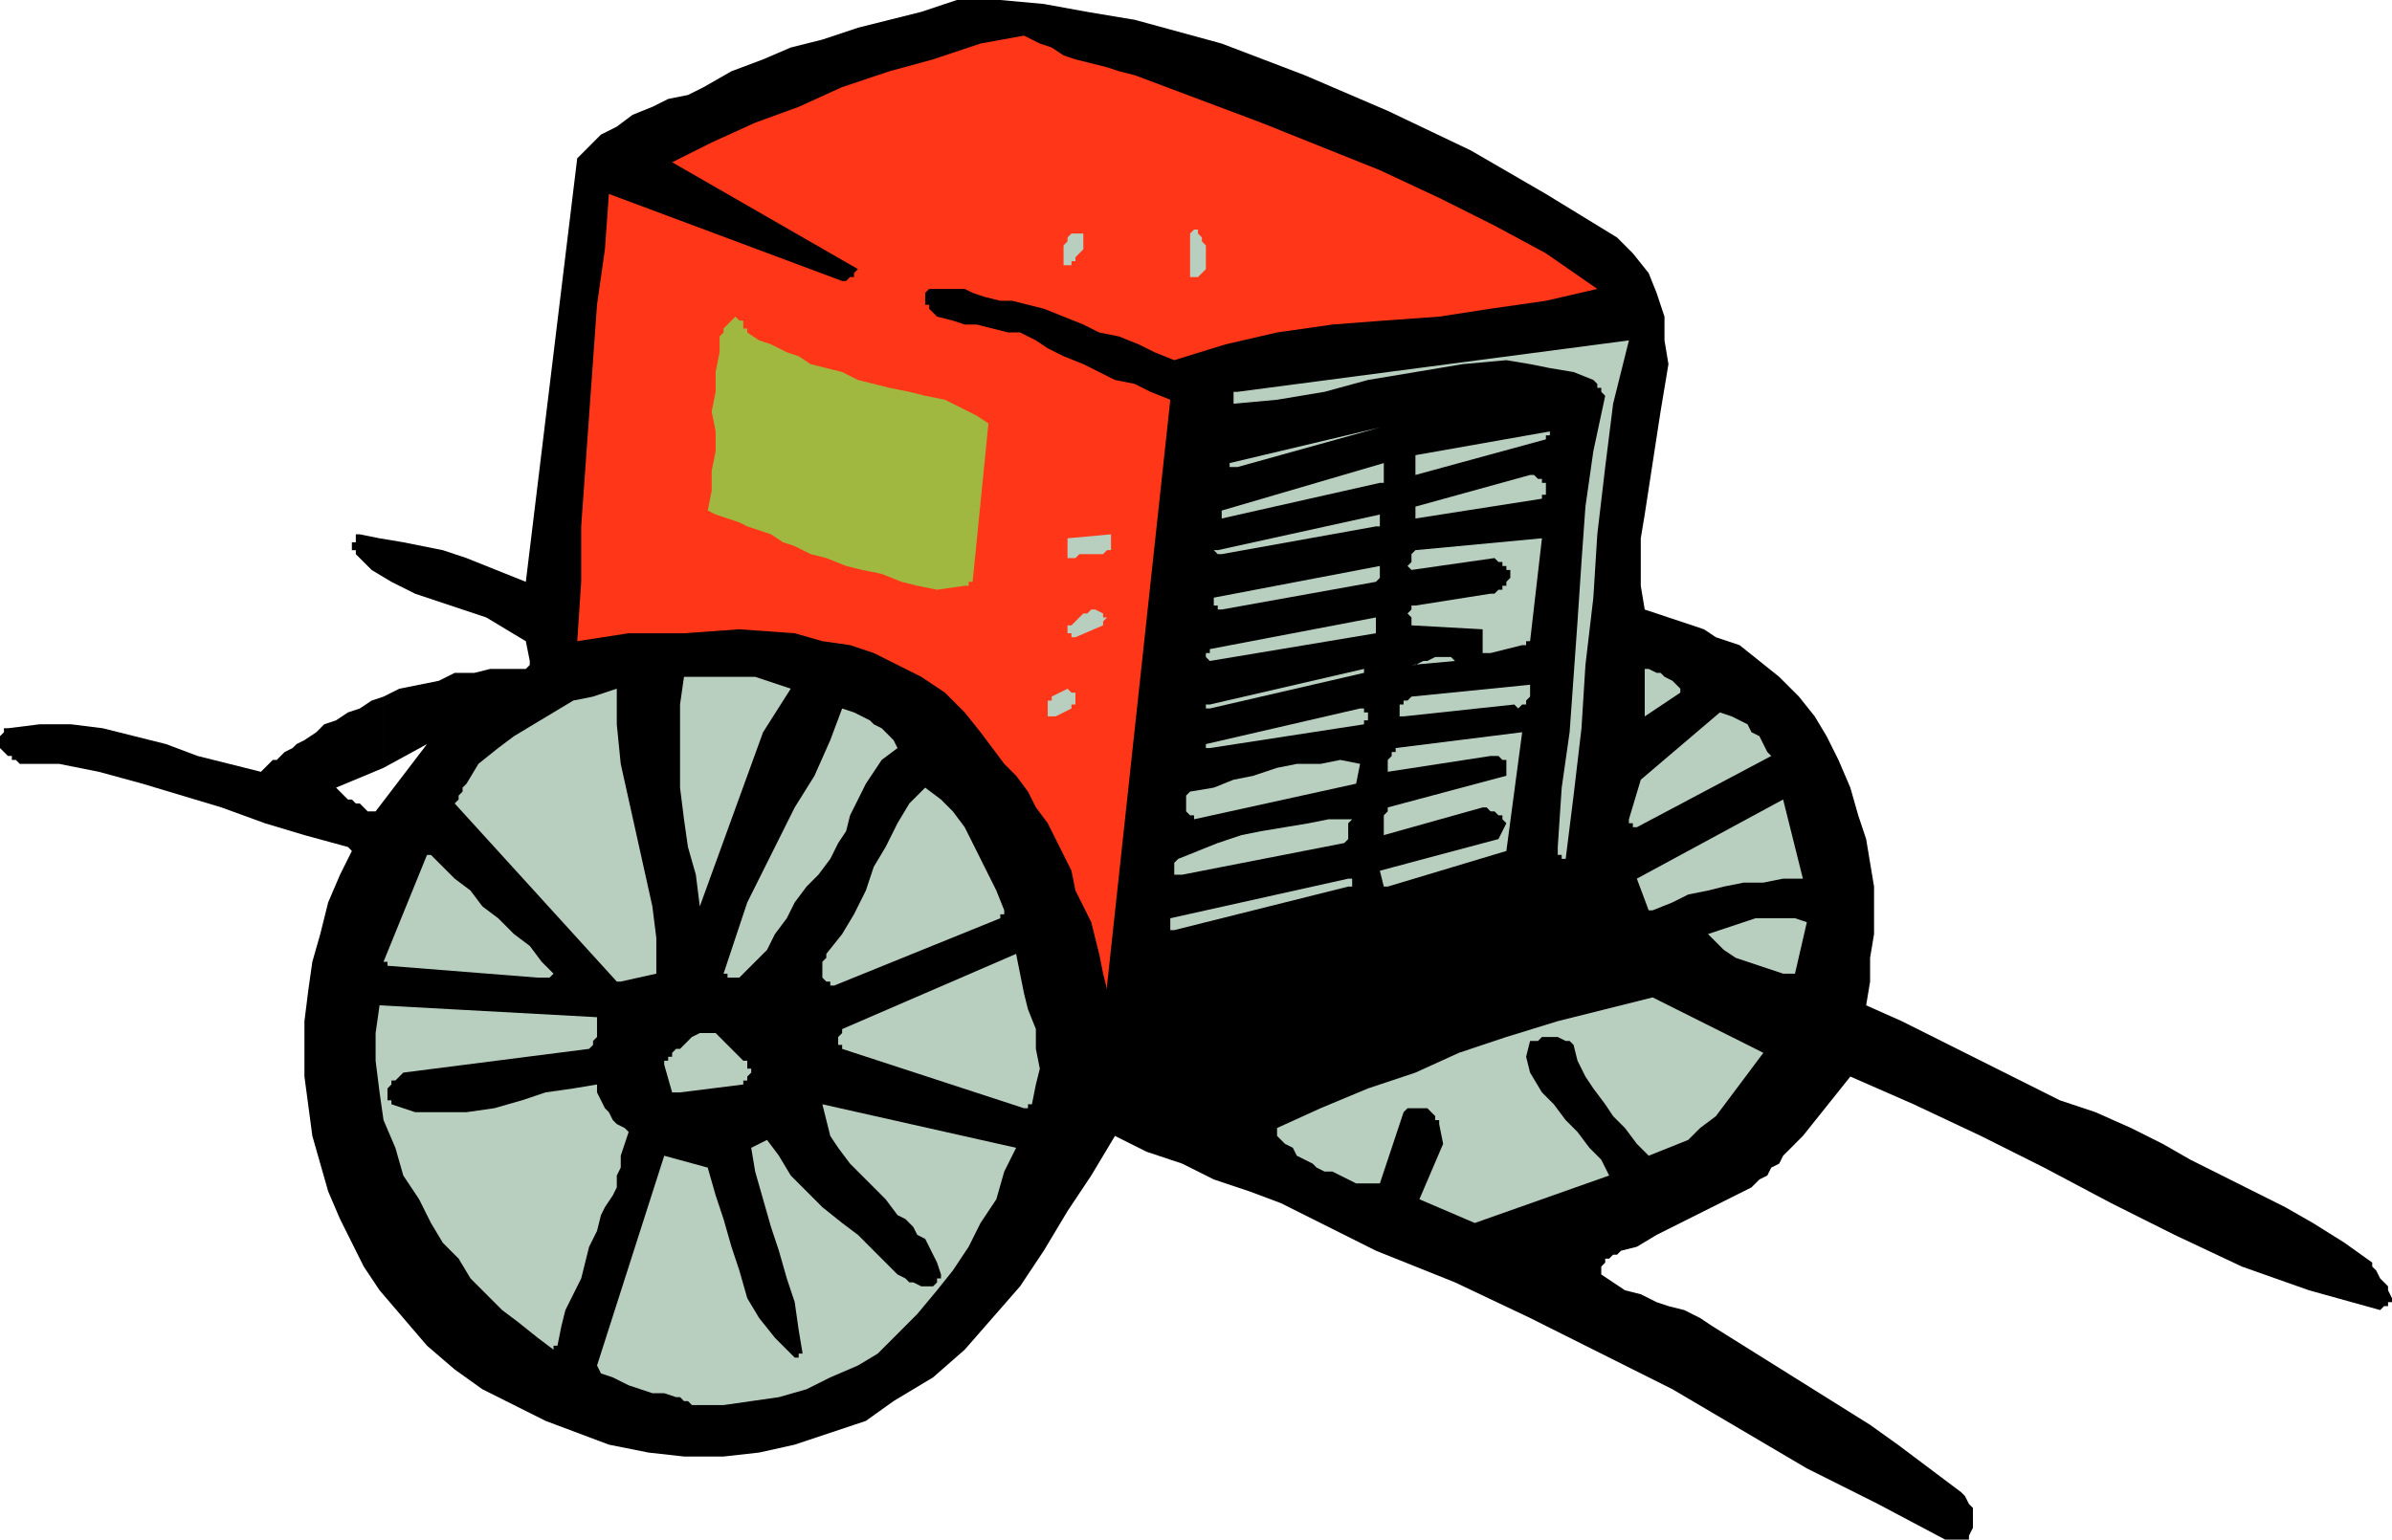 <svg xmlns="http://www.w3.org/2000/svg" fill-rule="evenodd" height="1.298in" preserveAspectRatio="none" stroke-linecap="round" viewBox="0 0 605 389" width="2.016in"><style>.pen1{stroke:none}.brush2{fill:#b8cfc0}.brush4{fill:#a1b840}</style><path class="pen1" style="fill:#000" d="M97 176v18l11-6-13 17h-2l-1-1-1-1h-1l-1-1h-1l-1-1-1-1-1-1 12-5v-18l-3 1-3 2-3 1-3 2-3 1-2 2-3 2-2 1-1 1-2 1-1 1-1 1h-1l-1 1-1 1-1 1-8-2-8-2-8-3-8-2-8-2-8-1h-8l-8 1H1v1l-1 1v3l1 1 1 1h1v1h1l1 1h10l10 2 11 3 10 3 10 3 11 4 10 3 11 3 1 1-3 6-3 7-2 8-2 7-1 7-1 8v14l2 15 4 14 3 7 3 6 3 6 4 6 6 7 6 7 7 6 7 5 8 4 8 4 8 3 8 3 10 2 9 1h10l9-1 9-2 9-3 9-3 7-5 10-6 8-7 7-8 7-8 6-9 6-10 6-9 6-10 8 4 9 3 8 4 9 3 8 3 8 4 8 4 8 4 20 8 19 9 18 9 18 9 17 10 17 10 18 9 17 9h6v-1l1-2v-5l-1-1-1-2-1-1-8-6-8-6-7-5-8-5-8-5-8-5-8-5-8-5-3-2-4-2-4-1-3-1-4-2-4-1-3-2-3-2v-2l1-1v-1h1l1-1h1l1-1 4-1 5-3 4-2 4-2 4-2 4-2 4-2 4-2 2-2 2-1 1-2 2-1 1-2 2-2 1-1 2-2 12-15 16 7 17 8 16 8 17 9 16 8 17 8 17 6 18 5 1-1h1v-1h1v-1l-1-2v-1l-1-1-1-1-1-2-1-1v-1l-7-5-8-5-7-4-8-4-8-4-8-4-7-4-8-4-9-4-9-3-8-4-8-4-8-4-8-4-8-4-9-4 1-6v-6l1-6v-12l-1-6-1-6-2-6-2-7-3-7-3-6-3-5-4-5-5-5-5-4-5-4-3-1-3-1-3-2-3-1-3-1-3-1-3-1-3-1-1-6v-12l1-6 2-13 2-13 1-6 1-6-1-6v-6l-2-6-2-5-4-5-4-4-18-11-19-11-21-10-21-9-21-8-22-6-12-2-11-2-11-1h-11l-9 3-8 2-8 2-9 3-8 2-7 3-8 3-7 4-4 2-5 1-4 2-5 2-4 3-4 2-3 3-3 3-13 107-5-2-5-2-5-2-6-2-5-1-5-1-6-1-5-1h-1v2h-1v2h1v1l4 4 5 3 6 3 6 2 6 2 6 2 5 3 5 3 1 5v1l-1 1h-9l-4 1h-5l-4 2-5 1-5 1-4 2z"/><path class="pen1 brush2" d="M176 355h7l7-1 7-1 7-2 6-3 7-3 5-3 5-5 5-5 5-6 4-5 4-6 3-6 4-6 2-7 3-6-49-11 1 4 1 4 2 3 3 4 3 3 3 3 3 3 3 4 2 1 2 2 1 2 2 1 1 2 1 2 1 2 1 3v1h-1v1l-1 1h-3l-2-1h-1l-1-1-2-1-1-1-4-4-5-5-4-3-5-4-4-4-4-4-3-5-3-4-4 2 1 6 2 7 2 7 2 6 2 7 2 6 1 7 1 6h-1v1h-1l-5-5-4-5-3-5-2-7-2-6-2-7-2-6-2-7-11-3-17 53 1 2 3 1 2 1 2 1 3 1 3 1h3l3 1h1l1 1h1l1 1h1zm-35-15 1-5 1-4 2-4 2-4 1-4 1-4 2-4 1-4 1-2 2-3 1-2v-3l1-2v-3l1-3 1-3-1-1-2-1-1-1-1-2-1-1-1-2-1-2v-2l-6 1-7 1-6 2-7 2-7 1h-13l-6-2v-1h-1v-3l1-1v-1h1l1-1 1-1 47-6 1-1v-1l1-1v-5l-55-3-1 7v7l1 8 1 7 3 7 2 7 4 6 3 6 3 5 4 4 3 5 4 4 4 4 4 3 5 4 4 3v-1h1zm232-31 34-12-2-4-3-3-3-4-3-3-3-4-3-3-3-5-1-4 1-4h2l1-1h4l2 1h1l1 1 1 4 2 4 2 3 3 4 2 3 3 3 3 4 3 3 5-2 5-2 3-3 4-3 3-4 3-4 3-4 3-4-28-14-12 3-12 3-13 4-12 4-11 5-12 4-12 5-11 5v2l1 1 1 1 2 1 1 2 2 1 2 1 1 1 2 1h2l2 1 2 1 2 1h6l6-18 1-1h5l1 1 1 1v1h1v1l1 5-6 14 14 6zm-114-29h1v-1h1l1-5 1-4-1-5v-5l-2-5-1-4-1-5-1-5-44 19v1l-1 1v2h1v1l46 15zm-87-4 16-2v-1h1v-1l1-1v-1h-1v-2h-1l-1-1-1-1-1-1-1-1-1-1-1-1-1-1h-4l-2 1-1 1-1 1-1 1h-1l-1 1v1h-1v1h-1v1l2 7h2z"/><path class="pen1" style="fill:#ff3617" d="m280 249 16-148-5-2-4-2-5-1-4-2-4-2-5-2-4-2-3-2-4-2h-3l-4-1-4-1h-3l-3-1-4-1-2-2v-1h-1v-3l1-1h9l2 1 3 1 4 1h3l4 1 4 1 5 2 5 2 4 2 5 1 5 2 4 2 5 2 13-4 13-3 14-2 13-1 14-1 13-2 14-2 13-3-13-9-13-7-14-7-15-7-15-6-15-6-16-6-16-6-4-1-3-1-4-1-4-1-3-1-3-2-3-1-4-2-11 2-12 4-11 3-12 4-11 5-11 4-11 5-10 5 47 27-1 1v1h-1l-1 1h-1l-59-22-1 14-2 14-1 14-1 14-1 14-1 14v14l-1 15 13-2h14l14-1 14 1 7 2 7 1 6 2 6 3 6 3 6 4 5 5 4 5 3 4 3 4 3 3 3 4 2 4 3 4 2 4 2 4 2 4 1 5 2 4 2 4 1 4 1 4 1 5 1 4v-1z"/><path class="pen1 brush2" d="m211 249 42-17v-1h1v-1l-2-5-2-4-2-4-2-4-2-4-3-4-3-3-4-3-4 4-3 5-3 6-3 5-2 6-3 6-3 5-4 5v1l-1 1v4l1 1h1v1h1zm-75-2h3l1-1-3-3-3-4-4-3-4-4-4-3-3-4-4-3-3-3-1-1-1-1-1-1h-1l-11 27h1v1l38 3zm21 1 9-2v-9l-1-8-2-9-2-9-2-9-2-9-1-10v-9l-6 2-5 1-5 3-5 3-5 3-4 3-5 4-3 5-1 1v1l-1 1v1l-1 1 41 45h1zm28-1h2l3-3 4-4 2-4 3-4 2-4 3-4 3-3 3-4 2-4 2-3 1-4 2-4 2-4 2-3 2-3 4-3-1-2-1-1-2-2-2-1-1-1-2-1-2-1-3-1-3 8-4 9-5 8-4 8-4 8-4 8-3 9-3 9h1v1h1zm269-1 3-13-3-1h-10l-3 1-3 1-3 1-3 1 2 2 2 2 3 2 3 1 3 1 3 1 3 1h3zm-157-11 44-11h1v-2h-1l-45 10v3h1zm-120-6 16-44 7-11-3-1-3-1-3-1h-18l-1 7v21l1 8 1 7 2 7 1 8zm241 1 5-2 4-2 5-1 4-1 5-1h5l5-1h5l-5-20-37 20 3 8h1zm-67-6 30-9 4-30-32 4v1h-1v1l-1 1v3l26-4h2l1 1h1v4l-30 8v1l-1 1v5l25-7h1l1 1h1l1 1h1v1l1 1-2 4-30 8 1 4h1zm-52-3 41-8 1-1v-4l1-1h-6l-5 1-6 1-6 1-5 1-6 2-5 2-5 2-1 1v3h2z"/><path class="pen1 brush2" d="m396 217 2-16 2-17 1-16 2-17 1-16 2-17 2-16 4-16-99 13h-1v3l11-1 12-2 11-3 12-2 12-2 11-1 6 1 5 1 6 1 5 2 1 1v1h1v1l1 1-3 14-2 14-1 14-1 15-1 14-1 14-2 14-1 15v2h1v1h1zm18-8 34-18-1-1-1-2-1-2-2-1-1-2-2-1-2-1-3-1-20 17-3 10v1h1v1h1zm-112-2 41-9 1-5-5-1-5 1h-6l-5 1-6 2-5 1-5 2-6 1-1 1v4l1 1h1v1zm4-18 39-6v-1h1v-2h-1v-1h-1l-39 9v1h1zm110-8 9-6v-1l-1-1-1-1-2-1-1-1h-1l-2-1h-1v13-1zm-149 0 4-2v-1h1v-3h-1l-1-1-4 2v1h-1v4h2z"/><path class="pen1 brush2" d="m355 181 28-3 1 1 1-1h1v-1l1-1v-3l-30 3-1 1h-1v1h-1v3h1zm-49-2 39-9v-1l-39 9h-1v1h1zm51-11 11-1-1-1h-4l-2 1h-1l-2 1h-1zm-51-1 42-7v-4l-42 8v1h-1v1l1 1zm71-2 8-2h1v-1h1l3-26-32 3-1 1v2l-1 1 1 1 21-3 1 1h1v1h1v1h1v2l-1 1v1h-1v1h-1l-1 1h-1l-19 3h-1v1l-1 1 1 1v2l18 1v6h2zm-105-4 7-3v-1l1-1h-1v-1l-2-1h-1l-1 1h-1l-1 1-1 1-1 1h-1v2h1v1h1zm37-7 39-7 1-1v-3l-42 8v2h1v1h1z"/><path class="pen1 brush4" d="m237 149 7-1h1v-1h1l4-40-3-2-4-2-4-2-5-1-4-1-5-1-4-1-4-1-4-2-4-1-4-1-3-2-3-1-4-2-3-1-3-2v-1h-1v-2h-1l-1-1-1 1-1 1-1 1v1l-1 1v4l-1 5v5l-1 5 1 5v5l-1 5v5l-1 5 2 1 3 1 3 1 2 1 3 1 3 1 3 2 3 1 4 2 4 1 5 2 4 1 5 1 5 2 4 1 5 1z"/><path class="pen1 brush4" d="m238 141 1-1 1-1 4-26-2-2-2-1-2-1-3-1-2-1h-6l-2-1-1 4-1 3-1 4-1 4v15l17 5z"/><path class="pen1 brush2" d="M271 141h1l1-1h6l1-1h1v-4l-11 1v5h1zm38-1 39-7h1v-3l-41 9h-1l1 1h1z"/><path class="pen1 brush4" d="m211 133 6-28-1-1h-2l-3 29z"/><path class="pen1 brush2" d="m309 131 40-9h1v-5l-41 12v2h-1 1zm49 0 32-5v-1h1v-3h-1v-1h-1l-1-1h-1l-29 8v3z"/><path class="pen1 brush4" d="m203 130 3-29-17-8-3 29 1 2 2 1 1 1 3 1 2 1 3 1h2l3 1z"/><path class="pen1 brush2" d="m358 120 33-9v-1h1v-1l-34 6v5zm-45-2 36-10-38 9v1h2zm-11-48h1l1-1 1-1v-6l-1-1v-1l-1-1v-1h-1l-1 1v11h1zm-32-3h1v-1h1v-1l1-1 1-1v-4h-1v-1 1h-2l-1 1v1l-1 1v5h1z"/></svg>
